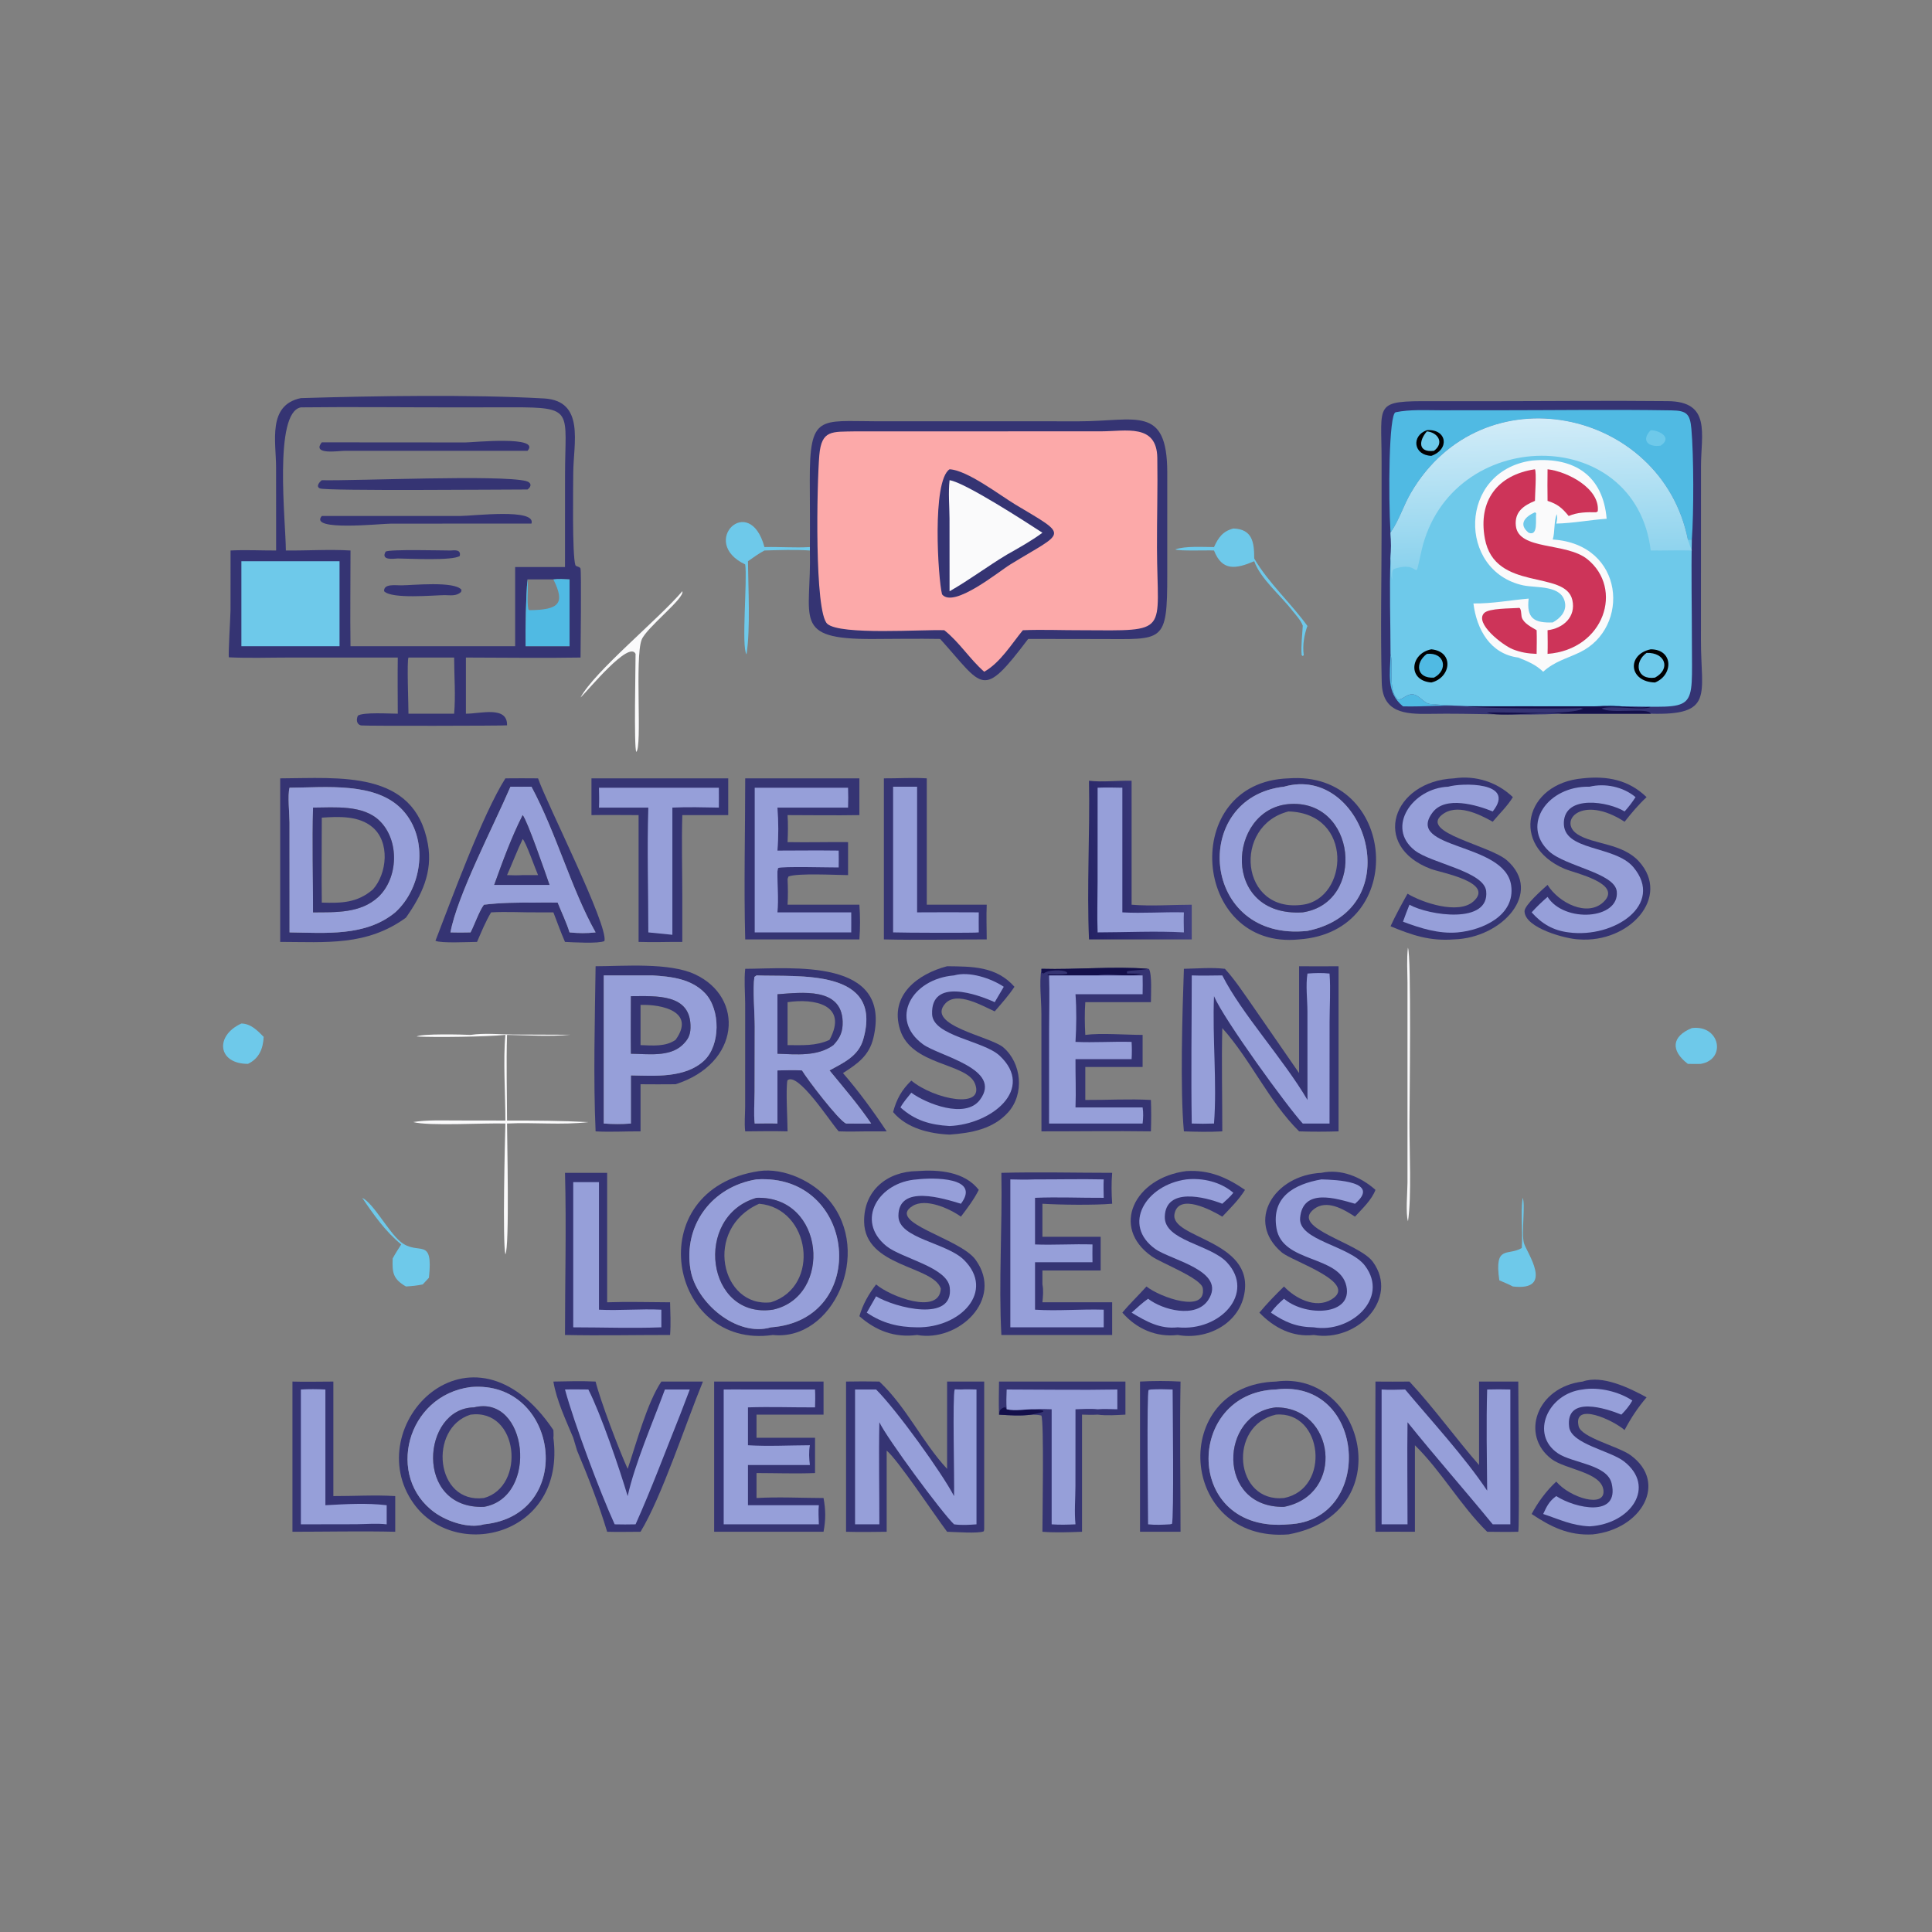 <?xml version="1.0" encoding="utf-8" ?>
<svg xmlns="http://www.w3.org/2000/svg" xmlns:xlink="http://www.w3.org/1999/xlink" width="512" height="512">
	<rect width="100%" height="100%" fill="#808080" stroke="none"/>
	<path fill="#FAFAFB" d="M373.518 297.747C373.499 304.859 374.127 316.82 373.135 323.649C372.477 321.64 372.989 315.869 372.997 313.486L372.999 260.522C372.994 257.46 372.754 254.19 373.111 251.153C374.061 252.986 373.546 292.019 373.518 297.747L373.518 297.747Z"/>
	<path fill="#FAFAFB" d="M180.82 156.689C181.588 158.442 171.324 166.31 170.05 169.516C168.182 174.216 170.25 198.174 168.605 199.263C167.98 197.773 168.433 176.717 168.434 173.287C166.729 169.618 155.878 182.904 154.085 184.61L153.852 184.829C157.556 177.92 174.437 164.173 180.82 156.689Z"/>
	<path fill="#FAFAFB" d="M124.697 274.26C128.252 273.724 132.341 274.114 135.953 274.158L151.115 274.219C145.731 274.764 139.781 274.345 134.372 274.26C134.141 281.798 134.36 289.411 134.372 296.957C141.569 296.945 148.784 296.996 155.973 297.368C148.809 298.212 141.551 297.387 134.372 297.747C134.367 301.571 135.063 330.454 133.932 332.429C133.148 329.219 133.813 301.836 133.932 297.747C128.585 297.553 113.564 298.482 109.512 297.353C113.122 296.78 116.896 296.93 120.54 296.937L133.932 296.957C133.939 289.968 133.301 281.039 133.932 274.26C128.971 274.772 115.252 274.947 110.418 274.69C111.644 273.882 122.696 274.146 124.697 274.26Z"/>
	<path fill="#6EC9EA" d="M448.357 272.452C455.802 271.506 457.575 280.728 450.766 281.932C449.613 282.002 448.437 281.943 447.281 281.932C442.644 278.34 443.03 274.636 448.357 272.452Z"/>
	<path fill="#6EC9EA" d="M63.97 271.241C66.478 271.285 68.243 273.107 69.874 274.774C69.738 277.851 68.684 280.528 65.718 281.932C57.718 281.967 56.828 274.501 63.97 271.241Z"/>
	<path fill="#6EC9EA" d="M403.503 317.436C404.307 318.855 403.145 326.838 403.856 329.423C404.519 331.831 412.117 342.235 400.922 340.931C399.773 340.312 398.532 339.829 397.336 339.305C395.956 329.719 399.638 332.956 403.285 330.73C403.593 326.282 402.958 321.91 403.503 317.436Z"/>
	<path fill="#6EC9EA" d="M95.992 317.436C98.981 318.877 102.872 326.381 106.142 329.072C110.89 332.98 114.878 327.374 113.673 338.618L112.033 340.384C110.537 340.706 109.099 340.838 107.575 340.931C104.222 338.969 103.906 337.412 104.062 333.512C104.753 332.225 105.536 331.014 106.332 329.791C102.147 326.363 98.996 321.89 95.992 317.436Z"/>
	<path fill="#6EC9EA" d="M197.49 149.582C185.055 143.715 198.62 130.308 202.587 144.982C206.603 144.879 210.614 145.219 214.627 144.982L214.627 145.889C210.649 145.611 206.574 145.771 202.587 145.889C201.063 146.691 199.627 147.744 198.217 148.734C198.287 155.824 198.891 166.697 197.834 173.415C196.424 171.456 198.087 153.8 197.49 149.582Z"/>
	<path fill="#6EC9EA" d="M326.851 140.058C331.877 140.225 332.386 143.675 332.38 148.004C336.077 154.439 342.325 160.009 346.708 166.204L346.493 165.81C345.62 168.333 345.144 170.931 345.505 173.597L345.267 173.873L344.949 173.622C344.744 171.079 345.116 168.364 345.247 165.81C344.773 164.449 343.43 162.983 342.526 161.875C339.444 157.833 334.065 153.434 332.38 148.734C327.568 150.766 323.899 151.468 321.723 145.889C319.791 145.782 312.581 146.083 311.439 145.611C314.047 144.648 318.83 144.979 321.723 144.982C322.864 142.503 324.008 140.794 326.851 140.058Z"/>
	<path fill="#353473" d="M302.116 366.128C305.692 365.933 309.277 365.926 312.852 366.128C312.616 379.379 312.85 392.676 312.852 405.933L302.116 405.933L302.116 366.128Z"/>
	<path fill="#969FD9" d="M305.001 368.23C306.931 368.126 308.826 368.154 310.758 368.23C310.758 372.15 311.15 402.498 310.572 403.858L310.008 403.964C308.071 404.082 306.185 404.164 304.252 403.964C304.253 400.236 303.861 369.426 304.393 368.354L305.001 368.23Z"/>
	<path fill="#353473" d="M77.502 366.128C81.104 366.241 84.737 366.123 88.344 366.128L88.344 396.478C93.766 396.497 99.337 396.135 104.74 396.478L104.74 405.933C95.68 405.727 86.568 405.93 77.502 405.933L77.502 366.128Z"/>
	<path fill="#969FD9" d="M79.736 368.23C81.92 368.096 84.047 368.122 86.233 368.23L86.233 398.898C91.618 398.606 97.11 398.26 102.478 398.898L102.478 403.964C99.805 403.655 97.063 403.915 94.376 403.938L79.736 403.964L79.736 368.23Z"/>
	<defs>
		<linearGradient id="gradient_0" gradientUnits="userSpaceOnUse" x1="286.158" y1="230.463" x2="312.716" y2="226.158">
			<stop offset="0" stop-color="#252365"/>
			<stop offset="1" stop-color="#414081"/>
		</linearGradient>
	</defs>
	<path fill="url(#gradient_0)" d="M288.595 206.909C292.21 207.332 296.203 206.821 299.886 206.909L299.886 239.759C305.127 240.187 310.562 239.765 315.827 239.759L315.827 248.951L288.595 248.951C287.998 234.995 288.856 220.893 288.595 206.909Z"/>
	<path fill="#969FD9" d="M290.88 208.754C293.061 208.646 295.252 208.72 297.436 208.754L297.436 241.784C302.858 242.094 308.312 241.643 313.744 241.784C313.658 243.551 313.718 245.326 313.744 247.094C306.215 246.682 298.435 247.083 290.88 247.094C290.712 242.661 290.872 238.154 290.871 233.714L290.88 208.754Z"/>
	<path fill="#353473" d="M149.731 310.813L160.9 310.813L160.9 345.121C166.438 344.926 172.034 345.104 177.578 345.121C177.652 347.966 177.795 350.946 177.578 353.781C168.304 353.775 159 353.98 149.731 353.781C149.724 339.487 150.118 325.096 149.731 310.813Z"/>
	<path fill="#969FD9" d="M151.912 313.273L158.735 313.273L158.735 347.082C164.24 347.37 169.763 346.804 175.265 347.082L175.265 351.756C167.515 352.048 159.671 351.761 151.912 351.756L151.912 313.273Z"/>
	<path fill="#353473" d="M264.752 366.128L298.25 366.128L298.25 374.892C295.842 375.012 293.276 375.199 290.88 374.892C289.498 374.977 288.13 374.934 286.748 374.892L286.748 405.933C283.249 406.061 279.749 406.206 276.252 405.933C276.254 401.815 276.704 377.017 275.98 375.128C275.11 374.919 274.245 374.919 273.354 374.892C270.455 375.268 267.652 375.077 264.752 374.892C264.641 371.975 264.724 369.046 264.752 366.128Z"/>
	<path fill="#130F4A" d="M264.752 374.892C264.912 373.788 264.935 373.511 266.004 373.009L266.22 373.023L266.372 372.831L266.777 373.471C269.071 374.017 271.907 373.393 274.296 373.471C279.336 373.92 274.412 374.619 273.354 374.892C270.455 375.268 267.652 375.077 264.752 374.892Z"/>
	<path fill="#969FD9" d="M266.777 368.23C276.544 368.237 286.343 368.413 296.107 368.23L296.107 373.471C294.391 373.456 292.584 373.324 290.88 373.471C288.954 373.265 286.952 373.419 285.016 373.471L285.001 393.82C284.999 397.2 284.67 400.595 285.016 403.964C282.891 404.059 280.825 404.119 278.7 403.964L278.7 373.471C277.218 373.406 275.777 373.382 274.296 373.471C271.907 373.393 269.071 374.017 266.777 373.471C266.644 371.714 266.708 369.988 266.777 368.23Z"/>
	<path fill="#353473" d="M234.237 206.273C238.013 206.3 241.84 206.029 245.606 206.273L245.606 239.759L261.493 239.759C261.355 242.803 261.48 245.902 261.493 248.951C252.421 248.946 243.304 249.176 234.237 248.951L234.237 206.273Z"/>
	<path fill="#969FD9" d="M236.682 208.485L243.04 208.485L243.04 241.784C248.487 241.77 253.937 241.726 259.384 241.784C259.344 243.551 259.381 245.326 259.384 247.094C259.067 247.279 238.974 247.19 236.682 247.094L236.682 208.485Z"/>
	<path fill="#353473" d="M156.743 206.273L192.987 206.273L192.987 216.011L180.82 216.011C180.604 223.212 180.815 230.48 180.82 237.688L180.82 249.617C176.959 249.595 173.092 249.751 169.233 249.617L169.233 216.011C165.067 216.012 160.909 215.935 156.743 216.011L156.743 206.273Z"/>
	<path fill="#969FD9" d="M158.735 208.754L190.505 208.754C190.536 210.509 190.508 212.269 190.505 214.025C186.398 213.949 182.292 213.837 178.187 214.025L178.187 235.716L178.187 247.731L171.811 247.094C171.813 236.102 171.463 225.004 171.811 214.025L158.735 214.025C158.829 212.269 158.77 210.511 158.735 208.754Z"/>
	<path fill="#353473" d="M146.652 366.128C150.34 366.048 154.157 365.948 157.841 366.128C159.056 371.08 164.082 384.331 166.338 389.267C168.62 382.561 171.489 371.741 175.265 366.128L186.285 366.128C181.757 377.114 175.391 396.678 169.749 405.933C166.805 405.938 163.841 406.016 160.9 405.933C158.731 398.72 155.862 391.364 152.935 384.43L151.912 381.021C149.961 376.323 147.488 371.147 146.652 366.128Z"/>
	<path fill="#969FD9" d="M176.209 368.23L182.802 368.23L180.251 374.892C176.348 384.609 172.717 394.401 168.434 403.964C166.584 404.016 164.744 404.005 162.893 403.964C159 395.44 152.108 377.049 149.731 368.23C151.788 368.167 153.859 368.223 155.917 368.23C159.198 374.637 164.134 389.076 166.338 396.478C168.254 387.832 173.047 376.826 176.209 368.23Z"/>
	<path fill="#353473" d="M419.422 366.128C424.592 364.277 431.917 367.867 436.357 370.309C434.015 373.074 432.228 375.759 430.532 378.978C427.466 376.316 416.841 371.396 418.348 377.947C419.053 381.009 428.839 383.264 432.116 385.643C442.106 392.893 435.067 405.282 422.062 406.632C415.755 406.975 411.021 404.667 405.905 401.225C407.542 398.123 409.85 395.007 412.426 392.637C416.108 396.992 425.629 399.805 424.915 394.817C424.242 390.112 414.87 389.429 411.204 386.68C402.834 380.404 407.137 367.609 419.422 366.128Z"/>
	<path fill="#969FD9" d="M419.422 368.23C423.649 367.484 429.048 368.797 432.591 371.156C431.78 372.602 430.833 373.72 429.679 374.892C425.776 373.287 414.825 369.665 415.839 378.152C416.378 382.666 426.68 384.426 430.337 387.257C438.995 393.959 432.242 403.878 421.246 404.499C416.428 404.262 413.428 402.703 408.96 401.225C409.917 399.182 410.54 397.83 412.426 396.478C417.396 399.722 429.234 402.315 427.11 393.146C425.93 388.052 416.765 387.782 412.857 385.142C405.399 380.104 410.202 369.271 419.422 368.23Z"/>
	<path fill="#353473" d="M350.18 310.813C355.376 309.677 360.672 311.896 364.512 315.329C363.521 317.997 360.99 320.334 359.088 322.423C356.097 320.482 351.617 317.795 348.235 320.408C341.699 325.46 360.136 329.284 363.851 334.434C370.874 344.171 359.651 355.79 348.19 353.781C342.565 354.421 337.635 351.906 333.751 347.865C335.755 345.456 338.027 343.117 340.275 340.931C343.235 344.097 348.666 346.909 352.861 344.363C360.241 339.883 342.532 334.32 339.679 331.897C330.012 323.688 337.608 311.411 350.18 310.813Z"/>
	<path fill="#969FD9" d="M350.18 312.553C354.023 312.656 366.044 313.084 359.088 319.006C354.104 317.601 345.281 314.742 344.544 322.73C343.983 328.806 357.735 330.081 361.753 335.45C368.301 344.201 357.755 353.371 348.19 351.756C343.587 351.696 340.556 350.41 336.804 347.865C337.77 346.438 338.989 345.303 340.275 344.176L340.565 344.409C346.286 348.966 358.497 348.589 356.801 340.818C354.994 332.544 339.872 334.824 338.287 325.528C336.871 317.224 342.936 313.824 350.18 312.553Z"/>
	<path fill="#353473" d="M419.422 206.273C425.788 205.581 431.553 206.588 436.357 211.251C434.2 213.257 432.361 215.471 430.532 217.77C419.165 210.404 412.841 217.655 418.025 221.073C422.211 223.832 429.894 223.395 434.348 228.298C442.886 237.699 431.845 249.968 418.397 248.951C415.103 248.858 404.083 245.959 404.019 241.495C403.996 239.873 408.828 235.671 410.121 234.503C413.048 239.25 420.743 243.198 425.044 238.943C429.959 234.08 417.429 231.441 414.622 230.241C400.079 224.021 404.065 207.607 419.422 206.273Z"/>
	<path fill="#969FD9" d="M421.246 208.485C425.376 207.49 430.19 208.517 433.436 211.251C432.546 212.614 431.634 213.843 430.532 215.039C426.267 212.423 414.759 210.542 414.436 217.899C414.094 225.686 427.907 223.896 432.877 229.83C441.127 239.681 427.805 248.716 415.717 247.094C411.642 246.603 408.59 244.817 405.905 241.784C407.234 240.305 408.618 238.989 410.121 237.688C414.593 244.684 429.193 243.643 428.464 236.26C427.977 231.325 414.818 229.606 410.503 225.596C403.017 218.64 410.14 208.218 421.246 208.485Z"/>
	<path fill="#353473" d="M314.418 310.347C320.418 309.974 325.049 311.976 329.937 315.329C328.304 317.97 326.039 320.175 323.92 322.423C321.22 320.799 312.333 316.001 311.253 321.72C310.031 328.192 332.417 328.603 329.754 342.908C328.255 350.958 319.729 355.176 312.109 353.781C306.464 354.458 301.2 352.181 297.436 347.865C299.412 345.458 301.743 343.264 303.825 340.931C307.379 343.781 319.742 348.193 318.753 341.4C318.368 338.755 307.801 334.751 305.239 332.958C294.236 325.255 300.605 312.086 314.418 310.347Z"/>
	<path fill="#969FD9" d="M314.418 312.553C318.772 312.106 323.486 313.212 326.851 316.106C325.983 317.188 324.947 318.079 323.92 319.006C319.291 317.182 308.932 314.58 308.682 322.41C308.478 328.813 320.712 329.764 325.159 334.55C332.755 342.725 323.319 352.908 312.109 351.756C307.403 352.267 303.788 350.208 299.886 347.865C301.305 346.598 302.701 345.281 304.252 344.176C308.049 347.141 316.913 349.512 320.2 344.497C325.237 336.812 310.347 333.955 306.206 331.022C297.242 324.671 303.537 314.021 314.418 312.553Z"/>
	<path fill="#353473" d="M385.313 206.273C391.023 205.417 396.756 207.239 400.922 211.251C399.512 213.602 397.335 215.651 395.587 217.77C391.947 215.713 386.009 212.817 382.13 215.933C376.194 220.702 394.837 223.997 399.392 228.027C409.033 236.556 398.076 248.589 385.313 248.951C378.97 249.44 374.321 247.881 368.504 245.47C369.86 242.531 371.43 239.663 373.009 236.838C376.857 239.194 386.441 242.439 390.439 238.914C396.24 233.797 381.937 231.309 379.216 230.285C363.12 224.228 369.016 207.011 385.313 206.273Z"/>
	<path fill="#969FD9" d="M383.799 208.485C387.206 207.449 401.954 207.082 395.587 215.039C391.376 213.336 382.984 210.81 379.615 215.355C372.31 225.208 398.802 223.103 400.469 234.616C401.628 242.62 392.89 246.488 386.339 247.094C381.362 247.551 376.404 245.984 371.809 244.258C372.325 242.739 372.933 241.252 373.518 239.759C378.677 242.627 394.816 245.04 393.85 236.142C393.283 230.912 379.299 228.792 374.935 225.374C367.179 219.301 374.277 208.867 383.799 208.485Z"/>
	<path fill="#353473" d="M243.04 310.347C248.735 309.914 255.606 310.454 259.384 315.329C258.107 317.866 256.37 320.169 254.655 322.423C251.689 320.307 245.369 317.427 241.873 319.577C234.688 323.994 254.38 328.108 258.525 333.826C266.199 344.414 253.903 355.771 243.04 353.781C237.205 354.558 232.186 352.732 227.746 348.803C228.682 345.607 230.167 343.024 232.177 340.384C235.896 343.585 248.94 348.596 249.331 341.504C247.365 335.409 229.19 335.814 229.002 323.784C228.873 315.538 235.059 310.465 243.04 310.347Z"/>
	<path fill="#969FD9" d="M243.04 312.553C247.228 312.061 260.026 311.875 254.655 319.006C250.156 317.653 238.031 313.722 238.092 322.277C238.134 328.266 250.825 329.262 255.486 333.915C263.793 342.206 254.573 351.924 243.04 351.756C238.026 351.711 233.893 350.696 229.702 347.865L232.177 343.534C237.175 346.549 252.856 350.571 251.69 341.17C251.02 335.778 238.923 333.481 234.898 330.219C226.574 323.472 232.848 313.202 243.04 312.553Z"/>
	<path fill="#353473" d="M250.992 256.062C257.617 256.137 264.017 256.044 268.842 261.506C267.31 263.829 265.421 265.921 263.611 268.028C260.49 266.647 253.61 262.538 250.522 265.934C245.229 271.754 262.513 274.668 265.888 277.567C270.766 281.757 271.525 289.902 267.184 294.761C263.185 299.237 257.335 300.274 251.646 300.68C246.279 300.449 240.265 298.992 236.682 294.714C237.585 291.294 238.965 288.814 241.509 286.373C247.575 291.365 261.117 294.08 258.372 287.163C256.185 281.654 241.529 282.47 238.526 272.878C235.67 263.755 243.165 258.109 250.992 256.062Z"/>
	<path fill="#969FD9" d="M252.834 258.493C256.863 257.328 262.662 259.263 266.012 261.506L263.611 265.587C259.02 263.509 246.657 259.07 247.017 268.764C247.233 274.594 260.603 275.757 264.9 279.758C274.37 288.576 262.847 297.935 251.646 298.409C246.534 298.106 242.488 296.962 238.631 293.48C239.394 292.075 240.513 290.83 241.509 289.58C245.401 292.443 255.806 296.619 259.677 291.484C265.87 283.269 248.919 279.908 244.598 276.746C235.617 270.176 241.487 259.442 252.834 258.493Z"/>
	<path fill="#353473" d="M189.255 366.128L218.249 366.128L218.249 374.892L200.487 374.892L200.487 381.021L215.993 381.021L215.993 390.373C210.862 390.573 205.627 390.379 200.487 390.373L200.487 396.991C206.373 396.653 212.348 396.975 218.249 396.991C218.832 400.253 218.848 402.651 218.249 405.933L189.255 405.933L189.255 366.128Z"/>
	<path fill="#969FD9" d="M198.217 368.23L215.993 368.23C216.073 369.819 216.048 371.381 215.993 372.97C210.071 372.997 204.135 372.771 198.217 372.97L198.217 383.006C203.621 383.335 209.202 383.022 214.627 383.006C214.319 384.706 214.417 386.546 214.627 388.253L198.217 388.253L198.217 395.039L198.217 398.898L217.003 398.898C216.819 400.538 216.973 402.309 217.003 403.964L191.785 403.964L191.785 368.23C193.928 368.204 196.074 368.229 198.217 368.23Z"/>
	<path fill="#353473" d="M265.373 310.813C275.135 310.558 284.965 310.806 294.734 310.813C294.503 313.577 294.551 316.238 294.734 319.006C289.977 319.41 280.975 319.298 276.252 319.006L276.252 327.757L291.688 327.757L291.688 336.689L276.252 336.689L276.252 340.384C276.571 341.916 276.399 343.576 276.252 345.121L294.734 345.121L294.734 353.781L265.373 353.781C264.634 339.916 265.651 324.894 265.373 310.813Z"/>
	<path fill="#969FD9" d="M274.296 312.553C280.361 312.571 286.434 312.419 292.497 312.553C292.401 314.171 292.476 315.815 292.497 317.436C286.435 317.473 280.353 317.177 274.296 317.436L274.296 329.791C279.368 329.991 284.448 329.625 289.522 329.791C289.475 331.359 289.514 332.938 289.522 334.507L274.296 334.507L274.296 343.534L274.296 347.082C280.333 347.476 286.444 346.886 292.497 347.082L292.497 351.756L267.75 351.756L267.75 312.553C269.941 312.633 272.105 312.636 274.296 312.553Z"/>
	<path fill="#353473" d="M275.994 256.745C285.307 257.005 295.021 256.019 304.252 256.745L304.49 256.78C305.335 258.273 305.004 263.641 305.001 265.587L287.615 265.587C287.413 268.499 287.462 271.35 287.615 274.26C291.719 273.713 298.396 274.257 302.803 274.26L302.803 282.765L287.615 282.765L287.615 291.5C293.39 291.537 299.24 291.172 305.001 291.5C305.114 294.288 305.094 297.035 305.001 299.823C295.338 299.685 285.659 299.833 275.994 299.823L275.979 268.634C275.978 264.832 275.355 260.479 275.994 256.745Z"/>
	<path fill="#130F4A" d="M275.994 256.745C285.307 257.005 295.021 256.019 304.252 256.745C302.681 257.152 299.519 257.094 298.652 257.449L298.67 257.983L302.478 258.049C298.711 259.257 294.574 257.668 290.88 258.493L278.008 258.493L277.67 258.431L277.62 258.196C279.327 258.216 281.146 258.346 282.828 258.044L282.765 257.662C281.557 256.833 277.544 257.059 276.614 257.975L275.909 257.761L276.264 258.239L276.071 258.047C276.098 257.564 276.1 257.802 276.043 257.211L275.994 256.745Z"/>
	<path fill="#969FD9" d="M290.88 258.493L302.803 258.493C302.837 260.161 302.847 261.82 302.803 263.487L285.016 263.487C285.323 267.665 285.262 271.934 285.016 276.113C289.97 276.343 294.928 275.969 299.886 276.113C299.975 277.658 299.981 279.144 299.886 280.689L285.016 280.689C284.986 284.958 285.184 289.21 285.016 293.48L302.803 293.48C303.036 294.804 302.968 296.42 302.803 297.747L278.008 297.747L278.024 272.532C278.034 267.866 278.18 263.153 278.008 258.493L290.88 258.493Z"/>
	<path fill="#353473" d="M197.49 206.273L227.746 206.273L227.746 216.011C221.407 216.118 215.053 216.025 208.712 216.011C208.867 218.417 208.826 220.765 208.712 223.171C214.052 223.272 219.403 223.117 224.746 223.171L224.746 231.912C221.639 231.901 211.274 231.328 208.95 232.288L208.712 232.938C208.822 235.236 208.848 237.459 208.712 239.759L227.746 239.759C227.967 242.852 227.982 245.857 227.746 248.951L197.49 248.951C197.115 234.767 197.486 220.469 197.49 206.273Z"/>
	<path fill="#969FD9" d="M200.006 208.754L224.746 208.754C224.804 210.519 224.816 212.261 224.746 214.025L206.031 214.025C206.322 217.631 206.339 221.815 206.031 225.415C211.44 225.4 216.851 225.344 222.259 225.415C222.301 226.906 222.275 228.397 222.259 229.889C220.213 229.922 207.013 229.534 206.205 230.055L206.031 230.937C205.989 234.538 206.383 238.202 206.031 241.784L225.588 241.784C225.612 243.553 225.589 245.325 225.588 247.094L200.006 247.094L200.006 208.754Z"/>
	<path fill="#353473" d="M133.932 206.273C136.817 206.224 139.705 206.261 142.591 206.273C144.818 212.821 161.265 245.264 160.182 249.39C158.625 250.123 151.791 249.718 149.731 249.617C148.593 247.036 147.677 244.406 146.652 241.784L142.591 241.784C138.438 241.823 134.299 241.552 130.147 241.784C128.657 244.267 127.573 246.968 126.417 249.617C124.296 249.624 116.85 250.021 115.402 249.318C119.584 238.517 127.83 215.908 133.932 206.273ZM135.279 208.485C130.753 219.023 121.138 237.374 119.38 247.094C121.157 247.146 122.919 247.145 124.697 247.094C125.72 245.136 127.03 241.342 128.245 239.759C132.779 239.201 137.23 239.178 141.79 239.201C143.792 239.18 145.793 239.148 147.794 239.201C148.838 241.82 150.094 244.405 150.939 247.094C153.273 247.337 155.508 247.362 157.841 247.094C151.357 235.525 147.483 220.882 140.844 208.485C138.991 208.486 137.132 208.516 135.279 208.485Z"/>
	<path fill="#969FD9" d="M135.279 208.485C137.132 208.516 138.991 208.486 140.844 208.485C147.483 220.882 151.357 235.525 157.841 247.094C155.508 247.362 153.273 247.337 150.939 247.094C150.094 244.405 148.838 241.82 147.794 239.201C145.793 239.148 143.792 239.18 141.79 239.201C137.23 239.178 132.779 239.201 128.245 239.759C127.03 241.342 125.72 245.136 124.697 247.094C122.919 247.145 121.157 247.146 119.38 247.094C121.138 237.374 130.753 219.023 135.279 208.485ZM138.511 216.011C135.53 221.892 133.197 228.298 130.969 234.503L138.511 234.503L145.626 234.503C144.606 231.534 139.789 217.571 138.511 216.011Z"/>
	<path fill="#353473" d="M138.511 216.011C139.789 217.571 144.606 231.534 145.626 234.503L138.511 234.503L130.969 234.503C133.197 228.298 135.53 221.892 138.511 216.011ZM138.511 222.363C137.015 225.504 135.789 228.74 134.372 231.912C135.765 231.972 137.117 232.006 138.511 231.912L142.591 231.912C141.845 230.244 139.325 223.014 138.511 222.363Z"/>
	<path fill="#353473" d="M364.512 366.128C367.513 366.174 370.517 366.139 373.518 366.128C380.059 373.165 385.654 381.018 391.967 388.253L391.967 366.128L402.359 366.128C402.358 369.821 402.708 405.027 402.359 405.933C399.611 406.004 396.862 405.956 394.114 405.933C387.009 398.948 382.036 389.945 374.966 383.006L374.966 405.933C371.481 405.898 367.996 405.923 364.512 405.933C364.371 392.671 364.511 379.392 364.512 366.128Z"/>
	<path fill="#969FD9" d="M394.114 368.23C396.166 368.162 398.204 368.18 400.257 368.23L400.257 403.964L395.587 403.964C388.143 394.861 380.461 386.168 373.009 376.906C372.883 385.911 373.019 394.954 373.009 403.964L366.14 403.964L366.14 368.23C368.21 368.381 370.305 368.274 372.379 368.23C379.347 376.557 388.153 386.097 394.114 395.039C394.037 386.14 393.852 377.122 394.114 368.23Z"/>
	<path fill="#353473" d="M250.992 366.128L260.823 366.128L260.823 405.313L260.715 405.808C259.381 406.462 252.799 405.963 250.992 405.933C247.585 401.394 237.915 386.825 234.979 384.43L234.979 405.933C231.387 405.99 227.806 406.023 224.215 405.933L224.215 366.128C227.16 366.082 230.095 366.06 233.039 366.128C240.278 372.926 244.343 382.118 250.992 389.267L250.992 366.128Z"/>
	<path fill="#969FD9" d="M254.655 368.23C256.028 368.144 257.406 368.202 258.781 368.23L258.781 403.964C256.772 404.109 254.838 404.232 252.834 403.964C249.566 400.855 235.036 381.151 233.039 376.906C232.851 385.902 233.049 394.962 233.039 403.964L229.702 403.964L226.6 403.964L226.6 368.23L232.177 368.23C237.699 373.745 249.566 390.252 252.834 396.478C252.971 392.381 252.38 370.029 253.008 368.19L254.655 368.23Z"/>
	<path fill="#353473" d="M157.841 256.062C165.384 256.043 177.284 255.03 184.117 258.178C197.441 264.317 196.171 281.894 179.036 287.336C175.941 287.385 172.844 287.348 169.749 287.336L169.749 299.823C165.777 299.79 161.811 300.047 157.841 299.823C157.219 286.077 157.646 269.948 157.841 256.062ZM172.877 258.493L160.005 258.493L160.005 297.747C162.433 297.919 164.768 297.94 167.194 297.747L167.194 287.754L167.194 284.993C173.491 285.109 181.575 285.753 186.578 281.089C190.969 276.994 190.941 267.529 186.872 263.24C183.2 259.37 177.894 258.801 172.877 258.493Z"/>
	<path fill="#969FD9" d="M172.877 258.493C177.894 258.801 183.2 259.37 186.872 263.24C190.941 267.529 190.969 276.994 186.578 281.089C181.575 285.753 173.491 285.109 167.194 284.993L167.194 287.754L167.194 297.747C164.768 297.94 162.433 297.919 160.005 297.747L160.005 258.493L172.877 258.493ZM167.194 263.998C167.187 269.081 167.134 274.169 167.194 279.252C171.579 279.291 177.365 280.192 180.82 276.966C182.254 275.6 182.935 274.446 182.992 272.434C183.253 263.222 173.888 263.979 167.194 263.998Z"/>
	<path fill="#353473" d="M167.194 263.998C173.888 263.979 183.253 263.222 182.992 272.434C182.935 274.446 182.254 275.6 180.82 276.966C177.365 280.192 171.579 279.291 167.194 279.252C167.134 274.169 167.187 269.081 167.194 263.998ZM169.749 266.315L169.749 276.966C172.862 277.064 176.351 277.458 179.036 275.568C184.438 268.089 175.399 266.109 169.749 266.315Z"/>
	<path fill="#353473" d="M344.273 256.062C347.759 256.087 351.242 256.105 354.729 256.062L354.729 299.823C351.243 299.929 347.758 299.94 344.273 299.823C336.189 291.777 331.475 280.893 323.92 272.452C323.697 281.554 323.93 290.715 323.92 299.823C320.533 300.007 317.132 299.944 313.744 299.823C312.713 288.625 313.344 268.146 313.744 256.745C317.328 256.674 321.055 256.335 324.616 256.745C327.328 259.714 329.596 263.212 331.912 266.498L344.273 284.376L344.273 256.062Z"/>
	<path fill="#969FD9" d="M346.493 258C348.458 257.85 350.379 257.785 352.341 258C352.661 262.177 352.357 266.583 352.354 270.785L352.341 297.747L345.247 297.747C341.262 293.444 324.35 270.202 321.723 263.998C321.267 274.995 322.556 287.149 321.723 297.747C319.749 297.822 317.801 297.824 315.827 297.747C315.61 284.678 315.825 271.566 315.827 258.493C318.522 258.605 321.223 258.508 323.92 258.493C329.04 268.64 340.078 280.579 346.493 291.5L346.485 268.12C346.481 264.908 345.981 261.121 346.493 258Z"/>
	<path fill="#353473" d="M197.49 256.745C209.685 256.71 236.517 253.725 231.454 275.067C230.333 279.794 227.204 281.943 223.395 284.376C227.582 289.21 231.444 294.496 234.979 299.823L229.702 299.823C227.217 299.87 224.744 299.902 222.259 299.823C220.029 297.335 211.427 283.881 208.667 286.309C208.206 288.868 208.71 296.805 208.712 299.823C204.974 299.718 201.229 299.792 197.49 299.823C197.226 297.727 197.465 295.382 197.473 293.257L197.477 265.919C197.447 262.86 197.175 259.796 197.49 256.745ZM200.487 258.493L199.926 258.896C199.439 262.003 200.015 268.615 200.013 272.035L199.981 289.345C199.972 292.069 199.696 295.052 200.006 297.747C202.011 297.731 204.028 297.669 206.031 297.747L206.031 283.673C208.199 283.631 210.378 283.539 212.543 283.673C213.778 285.801 222.233 296.912 224.215 297.747C226.432 297.765 228.647 297.78 230.864 297.747C227.531 292.828 223.598 288.264 219.83 283.673C223.529 281.646 227.477 279.908 228.756 275.485C234.272 256.412 211.26 258.951 200.487 258.493Z"/>
	<path fill="#969FD9" d="M200.487 258.493C211.26 258.951 234.272 256.412 228.756 275.485C227.477 279.908 223.529 281.646 219.83 283.673C223.598 288.264 227.531 292.828 230.864 297.747C228.647 297.78 226.432 297.765 224.215 297.747C222.233 296.912 213.778 285.801 212.543 283.673C210.378 283.539 208.199 283.631 206.031 283.673L206.031 297.747C204.028 297.669 202.011 297.731 200.006 297.747C199.696 295.052 199.972 292.069 199.981 289.345L200.013 272.035C200.015 268.615 199.439 262.003 199.926 258.896L200.487 258.493ZM206.031 263.487L206.031 279.252C210.997 279.411 216.61 280.053 220.858 276.966C222.666 275.04 223.401 273.345 223.31 270.673C223.002 261.572 212.439 263.035 206.031 263.487Z"/>
	<path fill="#353473" d="M206.031 263.487C212.439 263.035 223.002 261.572 223.31 270.673C223.401 273.345 222.666 275.04 220.858 276.966C216.61 280.053 210.997 279.411 206.031 279.252L206.031 263.487ZM208.712 265.587L208.712 276.966C212.556 276.974 216.254 277.248 219.83 275.568C224.917 266.161 215.646 264.538 208.712 265.587Z"/>
	<path fill="#353473" d="M146.652 381.021C150.001 406.893 120.768 414.04 109.621 398.451C94.97 377.963 124.839 346.606 146.652 378.978C146.661 379.61 146.757 380.407 146.652 381.021ZM124.697 367.587C107.683 369.826 102.169 391.484 115.226 400.842C118.512 403.197 124.196 405.179 128.245 403.964C152.924 401.504 148.068 365.526 124.697 367.587Z"/>
	<path fill="#969FD9" d="M124.697 367.587C148.068 365.526 152.924 401.504 128.245 403.964C124.196 405.179 118.512 403.197 115.226 400.842C102.169 391.484 107.683 369.826 124.697 367.587ZM125.619 372.97C111.789 373.159 109.66 399.979 128.245 399.333C142.908 396.795 139.807 369.432 125.619 372.97Z"/>
	<path fill="#353473" d="M125.619 372.97C139.807 369.432 142.908 396.795 128.245 399.333C109.66 399.979 111.789 373.159 125.619 372.97ZM124.697 374.892C113.453 378.434 115.312 398.616 128.245 396.991C139.386 393.969 137.506 373.208 124.697 374.892Z"/>
	<path fill="#353473" d="M338.133 366.128C361.43 362.916 371.282 401.113 341.466 406.632C312.15 408.911 309.733 366.982 338.133 366.128ZM338.133 368.23C313.936 369.035 313.657 406.506 341.466 403.964C364.353 403.047 362.192 365.275 338.133 368.23Z"/>
	<path fill="#969FD9" d="M338.133 368.23C362.192 365.275 364.353 403.047 341.466 403.964C313.657 406.506 313.936 369.035 338.133 368.23ZM338.133 372.97C323.165 374.569 322.28 399.64 340.275 399.333C356.648 396.08 353.763 372.899 338.133 372.97Z"/>
	<path fill="#353473" d="M338.133 372.97C353.763 372.899 356.648 396.08 340.275 399.333C322.28 399.64 323.165 374.569 338.133 372.97ZM338.133 374.892C325.354 377.713 327.068 398.32 340.275 396.991C352.769 394.53 350.6 373.836 338.133 374.892Z"/>
	<path fill="#353473" d="M74.254 206.273C89.882 206.23 109.853 203.919 113.396 223.686C114.734 231.153 111.753 237.274 107.575 243.193C97.184 250.759 86.377 249.641 74.254 249.617L74.254 206.273ZM76.732 208.754C76.178 210.774 76.719 215.635 76.723 217.985L76.732 247.094C86.24 247.217 96.912 248.255 104.74 241.784C112.014 235.184 113.657 222.257 106.733 214.723C99.712 207.085 86.265 208.721 76.732 208.754Z"/>
	<path fill="#969FD9" d="M76.732 208.754C86.265 208.721 99.712 207.085 106.733 214.723C113.657 222.257 112.014 235.184 104.74 241.784C96.912 248.255 86.24 247.217 76.732 247.094L76.723 217.985C76.719 215.635 76.178 210.774 76.732 208.754ZM82.961 214.025C82.713 223.257 82.966 232.546 82.961 241.784C88.983 241.75 95.547 242.072 100.28 237.688C105.561 232.658 105.901 222.789 100.664 217.587C96.255 213.209 88.708 214.009 82.961 214.025Z"/>
	<path fill="#353473" d="M82.961 214.025C88.708 214.009 96.255 213.209 100.664 217.587C105.901 222.789 105.561 232.658 100.28 237.688C95.547 242.072 88.983 241.75 82.961 241.784C82.966 232.546 82.713 223.257 82.961 214.025ZM85.278 216.685C85.275 224.187 85.18 231.701 85.278 239.201C90.461 239.362 94.647 239.298 98.823 235.716C102.61 231.467 103.386 223.17 98.717 219.216C95.07 216.127 89.76 216.388 85.278 216.685Z"/>
	<path fill="#353473" d="M341.466 206.273C370.104 204.111 373.601 246.92 344.273 248.951C315.883 251.867 312.376 207.221 341.466 206.273ZM340.275 208.485C315.262 211.289 318.152 249.739 346.493 246.692C374.182 241.009 361.596 202.336 340.275 208.485Z"/>
	<path fill="#969FD9" d="M340.275 208.485C361.596 202.336 374.182 241.009 346.493 246.692C318.152 249.739 315.262 211.289 340.275 208.485ZM341.466 213.094C325.275 214.566 323.461 243.136 345.247 241.784C362.148 239.19 359.493 211.568 341.466 213.094Z"/>
	<path fill="#353473" d="M341.466 213.094C359.493 211.568 362.148 239.19 345.247 241.784C323.461 243.136 325.275 214.566 341.466 213.094ZM341.466 215.039C326.554 218.809 328.601 242.091 345.247 239.759C357.308 238.142 358.853 215.524 341.466 215.039Z"/>
	<path fill="#353473" d="M201.182 310.347C207.791 309.405 215.516 313.093 219.682 318.033C231.44 331.977 220.681 355.499 204.813 353.781C177.243 357.809 169.205 315.149 201.182 310.347ZM200.487 312.553C188.755 314.434 181.013 324.62 182.995 336.493C184.444 345.173 195.204 354.418 204.31 351.756C230.74 349.825 227.083 310.834 200.487 312.553Z"/>
	<path fill="#969FD9" d="M200.487 312.553C227.083 310.834 230.74 349.825 204.31 351.756C195.204 354.418 184.444 345.173 182.995 336.493C181.013 324.62 188.755 314.434 200.487 312.553ZM200.487 317.436C183.635 322.306 187.102 349.649 204.813 347.082C220.779 343.62 218.65 316.849 200.487 317.436Z"/>
	<path fill="#353473" d="M200.487 317.436C218.65 316.849 220.779 343.62 204.813 347.082C187.102 349.649 183.635 322.306 200.487 317.436ZM201.182 319.006C186.227 325.629 191.097 346.657 204.31 345.121C217.658 340.916 214.767 320.16 201.182 319.006Z"/>
	<path fill="#353473" d="M214.627 144.982C214.687 139.099 214.618 133.212 214.602 127.329C214.554 109.775 217.182 111.62 232.153 111.642L286.069 111.651C300.979 111.643 309.309 107.229 309.337 125.188L309.333 152.351C309.347 170.564 308.342 169.371 291.491 169.353L272.474 169.325C260.173 185.6 260.704 182.117 249.149 169.325C243.23 169.225 237.3 169.311 231.379 169.341C209.6 169.453 215.113 164 214.627 145.889L214.627 144.982Z"/>
	<path fill="#FCA9A9" d="M226.6 114.32L291.791 114.308C298.385 114.301 306.55 112.187 306.699 121.333C306.828 129.28 306.587 137.268 306.612 145.222C306.685 168.063 310.29 167.139 286.748 167.017C281.532 167.041 276.275 166.794 271.066 167.017C268.018 170.733 265.082 175.617 260.823 178.017C256.987 174.662 254.26 170.197 250.244 167.017C244.586 166.775 222.759 168.391 219.258 165.332C215.789 162.302 216.484 128.132 217.129 120.633C217.713 113.844 220.51 114.461 226.6 114.32Z"/>
	<path fill="#353473" d="M251.646 124.363C256.37 124.611 264.963 131.24 269.084 133.711C283.537 142.377 282.363 140.604 267.75 149.582C264.839 151.337 252.724 161.339 249.653 157.51C248.602 153.441 246.912 127.457 251.646 124.363Z"/>
	<path fill="#FAFAFB" d="M251.646 127.262C255.589 127.764 272.087 138.469 276.252 141.183C273.289 143.374 269.978 145.201 266.777 147.02C261.657 150.099 256.827 153.749 251.646 156.689L251.632 137.438C251.616 134.13 251.282 130.535 251.646 127.262Z"/>
	<path fill="#353473" d="M79.736 105.505C99.207 104.913 124.779 104.511 144.155 105.592C155.089 106.203 151.95 117.534 151.92 125.252C151.906 128.691 151.606 146.987 152.473 149.733C152.631 150.233 153.517 150.046 153.823 150.624C154.122 151.19 153.858 172.14 153.852 174.256C143.739 174.432 133.587 174.263 123.47 174.256L123.47 189.136C127.254 189.171 134.518 186.959 134.372 192.223C133.692 192.35 96.445 192.41 95.719 192.25C94.433 191.967 94.386 190.636 94.847 189.654C96.258 188.684 103.261 189.14 105.416 189.136C105.396 184.176 105.353 179.215 105.416 174.256L76.62 174.258C71.329 174.255 65.943 174.455 60.664 174.196C60.428 173.908 61.09 163.13 61.093 161.67L61.102 145.889C65.093 145.68 69.173 145.903 73.177 145.889L73.165 123.962C73.164 117.007 70.823 107.339 79.736 105.505ZM79.736 107.957C72.434 109.274 75.751 138.478 75.755 145.889C81.427 145.944 87.243 145.547 92.889 145.889C92.9 154.339 92.763 162.808 92.889 171.256L136.517 171.256L136.517 161.875L136.517 150.264L149.731 150.264L149.741 125.937C149.739 108.858 152.374 107.925 135.78 107.939L121.571 107.959C107.63 107.976 93.674 107.793 79.736 107.957ZM146.652 153.55L139.794 153.55C139.35 158.155 139.224 166.704 139.295 171.256L150.939 171.256L150.939 153.55C149.502 153.475 148.085 153.37 146.652 153.55ZM108.251 174.256C107.798 175.126 108.254 186.847 108.251 189.136L120.351 189.136C120.776 184.298 120.358 179.131 120.351 174.256L108.251 174.256Z"/>
	<path fill="#50BAE3" d="M146.652 153.55C148.085 153.37 149.502 153.475 150.939 153.55L150.939 171.256L139.295 171.256C139.224 166.704 139.35 158.155 139.794 153.55L146.652 153.55ZM139.794 153.55C140.087 156.176 139.558 158.943 140.018 161.51L140.316 161.704C148.186 161.623 149.839 159.934 146.652 153.55L139.794 153.55Z"/>
	<path fill="#6EC9EA" d="M63.97 148.734L89.981 148.734L89.981 171.256L63.97 171.256L63.97 148.734Z"/>
	<path fill="#353473" d="M119.38 145.889C120.575 145.804 122.199 145.607 121.844 147.341C119.9 148.66 108.298 148.02 105.416 148.004C104.155 148.079 100.869 148.561 102.195 146.179C103.411 145.516 117.004 145.892 119.38 145.889Z"/>
	<path fill="#353473" d="M106.332 155.122C109.289 155.108 120.421 153.934 122.302 156.298L122.186 156.877C120.962 158.034 119.436 157.736 117.848 157.717C114.948 157.737 103.797 158.814 101.801 156.684C101.599 154.587 105.042 155.151 106.332 155.122Z"/>
	<path fill="#353473" d="M85.278 136.742L122.006 136.736C125.373 136.736 142.16 134.642 140.844 138.756L103.631 138.771C100.832 138.774 81.756 140.848 85.278 136.742Z"/>
	<path fill="#353473" d="M85.278 117.227L123.326 117.254C125.226 117.257 143.485 115.379 139.794 119.473L91.301 119.471C89.746 119.475 82.554 120.629 85.278 117.227Z"/>
	<path fill="#353473" d="M85.278 127.262C94.493 127.457 132.639 125.748 139.433 127.488C140.855 127.851 140.95 128.927 139.794 129.72C133.427 129.721 86.436 130.143 84.794 129.439C83.63 128.939 84.643 127.746 85.278 127.262Z"/>
	<path fill="#353473" d="M413.855 189.136C402.186 189.732 390.461 188.967 378.774 189.179C372.245 189.297 366.383 188.815 366.177 180.935C365.813 167.059 366.141 153.105 366.137 139.222L366.136 122.046C366.143 106.713 363.879 106.249 379.654 106.317L394.323 106.32C410.214 106.316 426.123 106.143 442.011 106.305C453.51 106.422 450.795 115.02 450.782 123.546L450.768 169.853C450.767 184.056 454.311 189.63 437.459 189.136L413.855 189.136Z"/>
	<path fill="#130F4A" d="M388.878 187.193L416.17 187.177C420.616 187.174 425.262 186.885 429.679 187.193C431.84 187.351 434.972 187.733 437.068 187.265L437.378 187.396C435.322 188.349 427.355 186.871 424.48 187.726C426.473 189.34 437.023 187.375 437.459 189.136L413.855 189.136C409.529 188.419 397.051 190.18 394.012 188.825C399.66 188.607 416.37 189.644 419.638 187.757L419.138 187.744L419.037 187.605C417.805 187.901 390.671 187.761 388.878 187.193Z"/>
	<path fill="#50BAE3" d="M368.504 173.287C369.349 176.64 367.737 182.946 370.443 185.399C371.889 185.409 372.662 183.899 374.351 184.008C376.113 184.122 377.329 186.409 378.967 186.564C388.653 187.48 398.643 187.08 408.375 187.176L422.503 187.174C424.663 187.155 427.633 186.665 429.679 187.193L429.679 187.193C425.262 186.885 420.616 187.174 416.17 187.177L388.878 187.193C383.994 186.688 377.059 187.355 371.809 187.193C367.291 183.519 368.425 178.577 368.504 173.287Z"/>
	<path fill="#50BAE3" d="M368.504 141.183C367.905 131.524 368.04 109.627 369.861 109.252C373.664 108.469 377.711 108.73 381.576 108.729L395.87 108.726C411.553 108.724 427.276 108.497 442.953 108.752C446.993 108.817 447.878 109.68 448.234 113.646C448.866 120.697 448.884 135.748 448.357 142.978L447.281 142.978C440.353 108.277 392.858 98.057 373.868 130.706C371.959 133.987 370.827 137.779 368.698 140.904L368.504 141.183Z"/>
	<path fill="#6EC9EA" d="M437.459 114C439.766 114.039 443.304 115.958 440.087 118.103C437.05 118.578 434.698 116.865 437.459 114Z"/>
	<path fill="#000001" d="M378.139 114C383.401 113.62 384.307 119.043 379.317 120.804C374.578 120.643 373.936 115.502 378.139 114Z"/>
	<path fill="#6EC9EA" d="M378.139 114.32C381.032 114.588 382.851 117.361 380.018 119.473C375.748 119.991 375.964 116.805 378.139 114.32Z"/>
	<path fill="#6EC9EA" d="M368.504 141.183L368.698 140.904C370.827 137.779 371.959 133.987 373.868 130.706C392.858 98.057 440.353 108.277 447.281 142.978L448.357 142.978C448.16 151.972 448.371 161.007 448.369 170.007C448.366 189.163 450.077 187.342 429.679 187.193C427.633 186.665 424.663 187.155 422.503 187.174L408.375 187.176C398.643 187.08 388.653 187.48 378.967 186.564C377.329 186.409 376.113 184.122 374.351 184.008C372.662 183.899 371.889 185.409 370.443 185.399C367.737 182.946 369.349 176.64 368.504 173.287C368.504 164.889 368.186 156.39 368.504 148.004C368.666 145.69 368.672 143.501 368.504 141.183Z"/>
	<path fill="#000001" d="M379.317 172.072C385.469 172.678 384.522 179.63 379.317 180.869C372.926 180.365 373.716 173.15 379.317 172.072Z"/>
	<path fill="#50BAE3" d="M378.139 173.287C382.899 172.79 383.878 177.578 380.018 179.578C375.319 179.871 374.946 175.612 378.139 173.287Z"/>
	<path fill="#000001" d="M437.459 172.072C443.481 172.081 443.496 178.911 438.587 180.869C431.628 180.691 431.047 173.43 437.459 172.072Z"/>
	<path fill="#6EC9EA" d="M436.357 173.028C441.318 172.851 442.854 177.279 438.587 179.578C433.725 180.297 432.929 175.46 436.357 173.028Z"/>
	<defs>
		<linearGradient id="gradient_1" gradientUnits="userSpaceOnUse" x1="407.964" y1="149.198" x2="406.644" y2="110.961">
			<stop offset="0" stop-color="#8BD2ED"/>
			<stop offset="1" stop-color="#D2ECF8"/>
		</linearGradient>
	</defs>
	<path fill="url(#gradient_1)" d="M368.504 141.183L368.698 140.904C370.827 137.779 371.959 133.987 373.868 130.706C392.858 98.057 440.353 108.277 447.281 142.978C447.626 143.948 447.941 144.947 448.357 145.889C444.718 145.793 441.094 145.936 437.459 145.889C433.425 112.112 384.346 112.708 376.718 145.906C374.493 155.59 377.041 148.206 369.492 150.766C368.607 151.066 369.012 152.979 368.96 153.712C368.439 152.05 368.808 149.784 368.504 148.004C368.666 145.69 368.672 143.501 368.504 141.183Z"/>
	<path fill="#FAFAFB" d="M405.905 122.063L406.134 122.041C417.339 121.051 424.827 126.17 425.778 137.474C421.306 137.79 416.917 138.656 412.426 138.756C412.669 137.815 412.743 137.216 412.574 136.255C411.752 138.059 412.12 140.904 411.493 142.978C430.636 144.195 432.115 166.383 418.687 172.861C415.096 174.594 412.01 175.249 408.96 178.017C406.959 176.103 404.887 175.286 402.359 174.256C394.94 173.315 391.331 166.808 390.473 159.922C395.487 159.988 400.156 159.059 405.11 158.635C404.489 163.846 406.554 165.145 411.493 164.954C413.35 163.937 415.104 162.2 414.762 159.875C414.037 154.941 407.181 155.886 403.645 155.121C386.265 151.36 386.379 124.842 405.905 122.063Z"/>
	<path fill="#6EC9EA" d="M406.779 135.756L407.108 136.017C406.852 137.586 407.734 142.192 405.11 141.183C402.257 138.897 404.21 136.902 406.779 135.756Z"/>
	<path fill="#CD3459" d="M410.121 124.363C415.361 124.946 424.071 129.453 423.422 135.507L423.007 135.756C420.482 135.706 418.084 135.735 415.717 136.742C413.973 134.604 412.734 133.569 410.121 132.735C410.075 129.942 410.081 127.156 410.121 124.363Z"/>
	<path fill="#CD3459" d="M402.359 161.115C403.242 160.806 403.085 162.974 403.284 163.608C403.783 165.199 405.898 166.215 407.222 167.017C407.3 169.105 407.246 171.198 407.222 173.287C404.919 173.199 403.08 172.911 400.922 172.072C398.148 170.961 390.677 165.131 393.327 162.455C394.6 161.169 400.372 161.271 402.359 161.115Z"/>
	<path fill="#CD3459" d="M406.779 124.363C407.236 125.307 406.773 131.253 406.779 132.735C403.758 133.976 401.326 135.664 401.716 139.343C402.411 145.894 415.015 143.668 420.637 148.17C430.35 155.947 425.214 172.123 410.121 173.287C410.184 171.198 410.142 169.107 410.121 167.017C414.198 166.538 417.702 163.529 416.689 159.024C414.864 150.905 396.122 156.942 393.504 142.724C391.659 132.699 396.85 125.834 406.779 124.363Z"/>
</svg>
